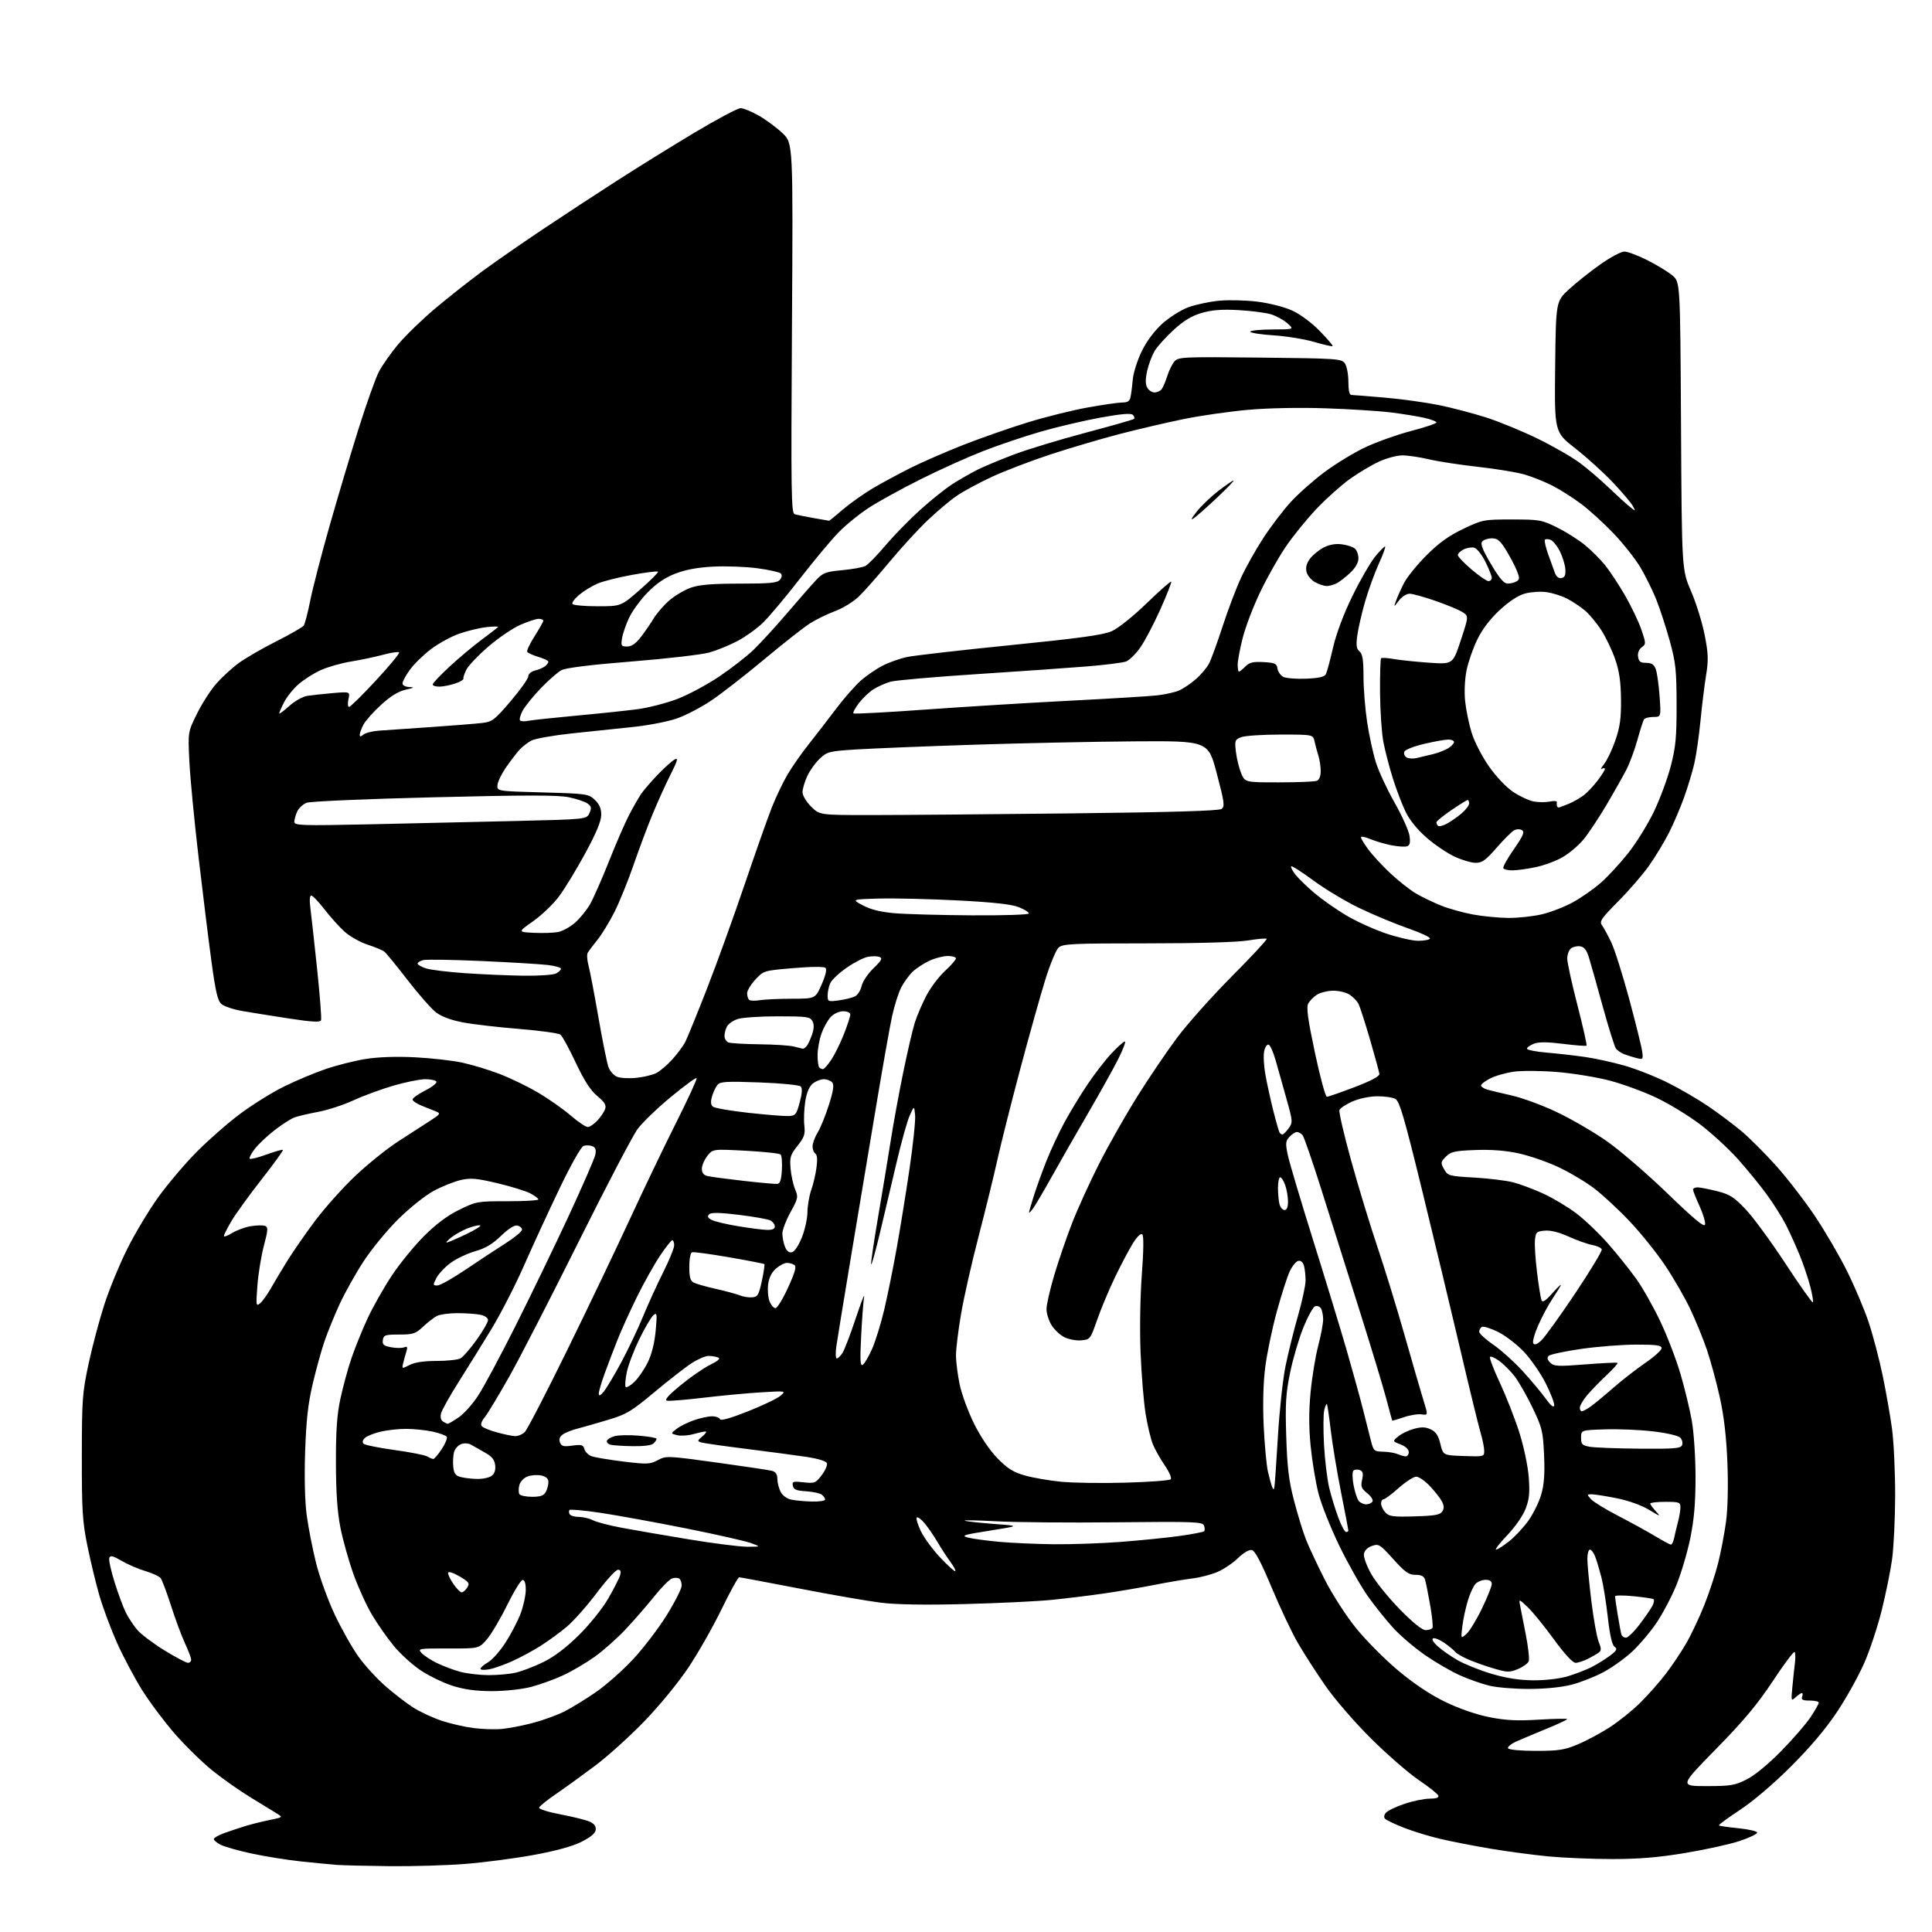 <?xml version="1.0" encoding="UTF-8" standalone="no"?>
<svg 
  version="1.1" 
  xmlns="http://www.w3.org/2000/svg" 
  xmlns:xlink="http://www.w3.org/1999/xlink" 
  xmlns:svg="http://www.w3.org/2000/svg"
  xmlns:rdf="http://www.w3.org/1999/02/22-rdf-syntax-ns#"
  xmlns:cc="http://creativecommons.org/ns#"
  xmlns:dc="http://purl.org/dc/elements/1.1/"
  viewBox="0 0 768 768"
  width="768"
  height="768"
>
<style>svg {background-color: white; }</style>"
<path stroke="none" fill="black" fill-rule="evenodd" d="M155.05,741.83C145.95,741.73 136.47,741.51 134.00,741.33C131.53,741.15 125.00,740.52 119.50,739.93C114.00,739.34 105.22,737.93 100.00,736.80C94.78,735.67 89.26,734.11 87.75,733.35C86.24,732.58 85.00,731.55 85.00,731.06C85.00,730.57 86.91,729.48 89.25,728.64C91.59,727.81 95.30,726.57 97.50,725.89C99.70,725.21 103.97,724.14 107.00,723.52C112.49,722.40 112.50,722.40 110.00,720.86C108.62,720.01 103.95,717.15 99.62,714.50C95.29,711.86 88.46,707.06 84.46,703.84C80.45,700.61 73.73,694.04 69.53,689.24C65.33,684.43 59.45,676.57 56.45,671.77C53.46,666.97 49.01,658.59 46.57,653.16C44.13,647.72 40.97,639.27 39.55,634.38C38.13,629.50 35.97,620.55 34.74,614.50C32.78,604.87 32.51,600.45 32.53,579.00C32.55,556.21 32.74,553.63 35.24,542.00C36.72,535.12 39.54,524.55 41.50,518.50C43.46,512.45 47.54,502.55 50.56,496.50C53.58,490.45 59.07,481.27 62.77,476.10C66.47,470.93 73.32,462.82 78.00,458.08C82.67,453.35 90.48,446.49 95.34,442.85C100.21,439.21 108.07,434.31 112.81,431.96C117.56,429.61 125.05,426.46 129.47,424.96C133.89,423.45 141.01,421.66 145.30,420.97C150.22,420.17 157.41,419.92 164.80,420.28C171.23,420.60 179.76,421.55 183.74,422.41C187.73,423.27 194.48,425.32 198.74,426.97C203.01,428.61 209.88,431.96 214.00,434.39C218.12,436.83 223.90,440.88 226.83,443.41C229.76,445.93 232.82,448.00 233.63,448.00C234.44,448.00 236.18,446.82 237.52,445.39C238.85,443.95 240.22,441.88 240.57,440.78C241.05,439.28 240.27,438.03 237.43,435.68C234.75,433.47 232.28,429.65 228.89,422.46C226.26,416.89 223.53,411.87 222.81,411.29C222.09,410.72 214.75,409.70 206.50,409.03C198.25,408.37 188.18,407.20 184.13,406.44C179.33,405.53 175.57,404.14 173.35,402.46C171.48,401.03 166.39,395.24 162.03,389.60C157.67,383.95 153.52,378.87 152.80,378.30C152.09,377.73 149.08,376.47 146.11,375.51C143.15,374.54 139.04,372.22 136.97,370.35C134.90,368.49 131.31,364.49 128.98,361.48C126.66,358.47 124.30,356.00 123.75,356.00C123.13,356.00 122.98,357.82 123.36,360.75C123.70,363.36 124.90,374.24 126.03,384.93C127.16,395.61 127.87,404.89 127.62,405.55C127.28,406.44 124.16,406.28 114.90,404.87C108.16,403.84 99.79,402.50 96.30,401.89C92.81,401.28 89.10,400.05 88.05,399.14C86.54,397.85 85.71,394.35 84.10,382.50C82.97,374.25 80.66,355.57 78.96,341.00C77.25,326.43 75.60,309.21 75.28,302.74C74.70,290.98 74.70,290.98 78.32,283.67C80.31,279.65 83.76,274.28 85.99,271.74C88.23,269.21 92.23,265.53 94.88,263.59C97.54,261.64 104.24,257.76 109.78,254.97C115.32,252.17 120.24,249.35 120.72,248.70C121.20,248.04 122.37,243.58 123.31,238.79C124.26,234.01 127.70,220.69 130.97,209.20C134.23,197.71 139.43,180.29 142.52,170.49C145.60,160.70 149.21,150.54 150.53,147.93C151.86,145.32 155.42,140.26 158.45,136.69C161.48,133.11 168.11,126.71 173.19,122.45C178.26,118.20 186.48,111.71 191.45,108.04C196.43,104.37 207.25,96.85 215.50,91.33C223.75,85.82 237.03,77.11 245.00,71.99C252.97,66.86 266.88,58.24 275.90,52.83C284.92,47.43 293.25,43.00 294.40,43.01C295.56,43.01 298.84,44.36 301.70,46.00C304.56,47.64 308.78,50.77 311.08,52.96C315.27,56.94 315.27,56.94 314.81,130.46C314.41,196.63 314.52,204.03 315.93,204.43C316.79,204.68 320.17,205.36 323.43,205.94C326.70,206.52 329.47,207.00 329.60,207.00C329.73,207.00 332.21,204.98 335.10,202.50C338.00,200.03 343.33,196.26 346.94,194.12C350.55,191.99 357.28,188.35 361.89,186.04C366.50,183.73 375.95,179.61 382.89,176.88C389.83,174.16 401.32,170.14 408.43,167.94C415.54,165.75 426.31,163.07 432.36,161.98C438.40,160.89 444.61,160.00 446.16,160.00C448.26,160.00 449.08,159.44 449.42,157.75C449.68,156.51 450.08,153.35 450.32,150.71C450.56,148.08 452.18,143.05 453.91,139.53C455.87,135.54 458.96,131.43 462.08,128.62C464.84,126.14 469.44,123.24 472.30,122.17C475.16,121.11 480.65,119.93 484.50,119.55C488.35,119.17 495.27,119.34 499.89,119.92C504.64,120.52 510.62,122.05 513.70,123.46C516.85,124.91 521.42,128.30 524.62,131.58C527.64,134.68 529.95,137.38 529.74,137.59C529.54,137.80 526.25,137.05 522.43,135.93C518.62,134.81 511.34,133.63 506.25,133.30C501.16,132.97 497.00,132.32 497.00,131.85C497.00,131.38 500.94,130.99 505.75,130.97C514.50,130.94 514.50,130.94 511.75,128.51C510.23,127.18 507.31,125.57 505.25,124.94C503.19,124.31 497.40,123.56 492.39,123.28C485.71,122.91 481.81,123.20 477.72,124.39C473.73,125.55 470.58,127.45 466.62,131.07C463.58,133.84 460.19,137.57 459.10,139.34C458.00,141.11 456.63,144.71 456.04,147.32C455.29,150.65 455.29,152.67 456.02,154.04C456.60,155.12 457.90,156.00 458.91,156.00C459.93,156.00 461.20,155.44 461.75,154.75C462.29,154.06 463.30,151.70 464.00,149.50C464.69,147.30 465.98,144.67 466.87,143.65C468.40,141.90 470.36,141.82 500.87,142.15C531.74,142.48 533.30,142.59 534.62,144.47C535.38,145.56 536.00,148.82 536.00,151.72C536.00,155.27 536.41,157.00 537.25,157.01C537.94,157.02 543.90,157.49 550.50,158.06C557.10,158.63 566.77,159.97 572.00,161.03C577.23,162.10 585.77,164.35 591.00,166.03C596.23,167.72 605.46,171.53 611.52,174.51C617.59,177.49 625.01,181.77 628.02,184.02C631.04,186.26 636.18,190.67 639.46,193.80C642.74,196.94 646.51,200.37 647.84,201.42C650.26,203.35 650.26,203.35 649.07,201.13C648.42,199.91 644.87,195.72 641.19,191.82C637.51,187.92 630.77,181.81 626.20,178.24C617.91,171.76 617.91,171.76 618.20,145.77C618.50,119.78 618.50,119.78 623.73,114.97C626.61,112.33 632.21,107.88 636.17,105.08C640.14,102.29 644.44,100.00 645.72,100.00C647.00,100.00 651.12,101.55 654.87,103.44C658.62,105.32 663.09,108.05 664.80,109.49C667.91,112.10 667.91,112.10 668.23,169.30C668.55,226.50 668.55,226.50 672.22,235.00C674.24,239.68 676.67,247.49 677.62,252.36C679.09,259.84 679.18,262.32 678.20,268.36C677.56,272.29 676.56,280.45 675.97,286.50C675.38,292.55 674.28,300.20 673.52,303.50C672.76,306.80 670.93,312.88 669.44,317.00C667.96,321.12 665.27,327.43 663.46,331.00C661.65,334.57 658.14,340.39 655.66,343.93C653.18,347.47 647.64,353.90 643.35,358.21C636.56,365.05 635.71,366.29 636.80,367.78C637.49,368.73 639.14,371.75 640.46,374.50C641.79,377.25 645.00,387.38 647.60,397.00C650.19,406.62 652.53,416.03 652.78,417.89C653.23,421.11 653.12,421.25 650.67,420.63C649.25,420.28 647.04,419.58 645.75,419.10C644.47,418.61 642.95,417.60 642.38,416.85C641.82,416.11 639.43,408.52 637.09,400.00C634.75,391.48 632.27,382.70 631.59,380.50C630.69,377.61 629.72,376.41 628.12,376.17C626.89,375.99 625.24,376.39 624.44,377.05C623.65,377.71 623.00,379.51 623.00,381.06C623.00,382.61 624.82,390.94 627.05,399.56C629.27,408.18 630.91,415.43 630.67,415.66C630.44,415.89 626.26,415.57 621.38,414.95C615.07,414.16 611.70,414.14 609.75,414.89C608.24,415.47 607.00,416.36 607.00,416.86C607.00,417.36 610.49,418.06 614.75,418.42C619.01,418.78 625.88,419.56 630.00,420.15C634.12,420.73 641.33,422.32 646.00,423.67C650.67,425.02 658.43,428.10 663.23,430.52C668.03,432.93 675.23,437.14 679.23,439.87C683.23,442.60 689.10,447.01 692.28,449.67C695.45,452.33 701.68,458.55 706.11,463.50C710.54,468.45 717.49,477.47 721.55,483.54C725.61,489.61 731.38,499.51 734.35,505.54C737.33,511.57 741.14,520.60 742.82,525.61C744.49,530.61 746.98,540.06 748.35,546.61C749.71,553.15 751.40,562.77 752.11,568.00C752.81,573.23 753.37,585.15 753.35,594.50C753.33,603.85 752.77,615.33 752.11,620.00C751.45,624.67 749.61,633.69 748.03,640.04C746.46,646.39 743.39,655.71 741.21,660.75C739.04,665.79 734.20,674.55 730.45,680.21C725.90,687.08 719.79,694.34 712.07,702.06C705.08,709.05 697.02,715.93 691.71,719.43C686.87,722.63 683.09,725.42 683.30,725.63C683.51,725.85 687.02,726.36 691.09,726.76C695.17,727.17 698.50,727.95 698.50,728.50C698.50,729.05 695.39,730.54 691.58,731.81C687.78,733.08 678.10,735.22 670.08,736.56C659.31,738.36 651.69,738.99 640.92,739.00C632.91,739.00 621.43,738.52 615.42,737.94C609.42,737.36 599.11,735.98 592.52,734.88C585.92,733.77 576.92,732.02 572.52,730.98C568.11,729.94 561.59,727.94 558.04,726.54C554.49,725.14 551.16,723.56 550.64,723.04C550.03,722.43 550.13,721.54 550.91,720.61C551.58,719.80 554.89,718.21 558.26,717.07C561.63,715.93 566.14,715.00 568.28,715.00C570.86,715.00 572.03,714.60 571.77,713.80C571.55,713.14 568.02,710.33 563.93,707.56C559.85,704.79 551.29,697.34 544.93,691.01C538.33,684.45 530.52,675.40 526.75,669.95C523.11,664.70 518.20,657.05 515.84,652.96C513.48,648.87 508.82,639.00 505.48,631.02C501.19,620.77 498.87,616.41 497.59,616.16C496.53,615.96 494.27,617.28 492.14,619.36C490.14,621.31 486.48,623.78 484.00,624.85C481.52,625.92 477.02,627.10 474.00,627.46C470.98,627.82 464.23,628.97 459.00,630.00C453.77,631.04 444.77,632.57 439.00,633.41C433.23,634.25 423.77,635.41 418.00,635.98C412.23,636.56 396.70,637.30 383.50,637.64C367.60,638.05 356.32,637.86 350.10,637.09C344.92,636.45 330.34,633.91 317.69,631.46C305.04,629.01 294.30,627.00 293.84,627.00C293.38,627.00 290.21,632.73 286.81,639.73C283.41,646.73 277.48,657.16 273.63,662.91C269.67,668.83 262.11,678.06 256.16,684.21C250.40,690.18 241.59,698.13 236.59,701.88C231.59,705.63 224.61,710.68 221.07,713.10C217.54,715.52 214.50,717.97 214.31,718.54C214.12,719.13 217.83,720.31 222.88,721.26C227.78,722.19 232.98,723.49 234.44,724.15C236.27,724.99 237.00,726.00 236.80,727.43C236.60,728.81 234.66,730.41 231.00,732.22C227.48,733.97 220.64,735.83 212.00,737.40C204.57,738.76 192.45,740.34 185.05,740.93C177.65,741.52 164.15,741.92 155.05,741.83zM678.38,710.00C687.91,710.00 689.63,709.72 694.28,707.38C697.44,705.80 702.85,701.36 708.00,696.12C712.68,691.36 717.97,685.26 719.75,682.56C721.54,679.86 723.00,677.28 723.00,676.83C723.00,676.37 721.38,676.00 719.39,676.00C716.60,676.00 715.92,675.66 716.36,674.50C716.68,673.67 716.65,673.00 716.30,673.00C715.95,673.00 714.82,673.76 713.80,674.68C712.00,676.31 711.96,676.17 712.51,670.43C712.82,667.17 713.28,662.88 713.53,660.90C713.77,658.93 713.70,657.03 713.37,656.70C713.03,656.36 709.13,661.58 704.69,668.30C698.56,677.56 693.13,684.05 682.15,695.25C667.69,710.00 667.69,710.00 678.38,710.00zM610.59,696.00C619.63,696.00 621.91,695.64 627.28,693.38C630.70,691.95 636.42,688.87 640.00,686.55C643.58,684.23 649.01,679.85 652.08,676.81C655.14,673.78 659.68,668.65 662.16,665.40C664.64,662.16 668.28,656.73 670.24,653.35C672.21,649.97 675.43,643.16 677.41,638.23C679.38,633.29 681.89,625.71 682.98,621.37C684.07,617.04 685.48,609.67 686.11,605.00C686.82,599.79 687.03,590.69 686.67,581.50C686.27,571.21 685.32,563.05 683.66,555.50C682.32,549.45 680.00,540.90 678.50,536.50C676.99,532.10 674.02,524.82 671.89,520.33C669.76,515.84 665.29,508.07 661.94,503.08C658.60,498.08 652.25,490.17 647.83,485.51C643.42,480.84 637.03,474.92 633.65,472.36C630.27,469.79 623.90,466.01 619.50,463.95C615.10,461.88 608.02,459.43 603.77,458.50C598.55,457.36 592.93,456.92 586.54,457.15C578.27,457.46 576.76,457.79 574.78,459.77C572.66,461.90 572.61,462.21 574.04,464.77C575.51,467.40 575.95,467.52 586.03,468.10C591.79,468.44 598.75,469.28 601.50,469.99C604.25,470.70 609.65,472.72 613.50,474.49C617.35,476.25 623.26,479.79 626.63,482.35C630.01,484.90 635.71,490.36 639.32,494.48C642.92,498.59 647.93,504.84 650.44,508.37C652.96,511.89 657.23,519.44 659.94,525.14C662.65,530.84 666.27,540.23 667.97,546.00C669.68,551.77 671.73,560.27 672.54,564.88C673.35,569.54 674.00,579.46 674.00,587.22C674.00,597.37 673.44,603.96 671.94,611.34C670.81,616.93 668.33,625.33 666.43,630.00C664.54,634.67 660.92,641.53 658.39,645.24C655.87,648.95 651.45,654.13 648.57,656.76C645.70,659.39 640.63,662.99 637.31,664.75C633.99,666.52 628.40,668.73 624.89,669.65C620.93,670.70 614.50,671.36 608.00,671.38C602.23,671.41 595.02,670.82 592.00,670.08C588.98,669.34 583.69,667.47 580.26,665.93C576.83,664.40 570.63,660.79 566.47,657.92C562.32,655.05 556.63,650.19 553.83,647.12C551.03,644.06 546.49,638.39 543.74,634.53C541.00,630.66 535.90,621.65 532.42,614.50C528.94,607.35 525.18,597.90 524.07,593.50C522.97,589.10 521.58,580.70 521.00,574.83C520.27,567.39 520.26,560.87 520.99,553.33C521.56,547.37 522.92,539.12 524.00,535.00C525.08,530.88 525.97,526.15 525.97,524.50C525.97,522.85 525.57,520.87 525.09,520.10C524.60,519.34 523.55,518.96 522.76,519.26C521.97,519.56 519.89,523.34 518.13,527.65C516.37,531.96 514.01,539.99 512.87,545.49C511.13,553.95 510.88,557.91 511.30,571.00C511.69,583.33 512.32,588.55 514.39,596.50C515.82,602.00 517.96,608.98 519.15,612.00C520.34,615.02 523.72,622.23 526.66,628.00C529.67,633.91 535.09,642.32 539.07,647.23C542.95,652.04 550.48,659.62 555.81,664.07C562.18,669.40 568.59,673.67 574.50,676.53C580.00,679.20 586.79,681.55 591.96,682.58C598.52,683.89 602.97,684.12 611.71,683.59C617.92,683.22 623.00,683.12 623.00,683.37C623.00,683.61 619.51,685.25 615.25,687.01C610.99,688.76 605.55,691.04 603.18,692.08C600.80,693.11 599.14,694.41 599.49,694.98C599.85,695.57 604.53,696.00 610.59,696.00zM199.50,687.29C202.25,687.03 207.79,685.96 211.81,684.90C215.83,683.84 221.45,681.80 224.31,680.36C227.16,678.92 232.80,675.47 236.83,672.69C240.86,669.91 247.54,664.01 251.67,659.57C255.80,655.13 261.83,647.23 265.07,642.00C268.31,636.77 270.97,631.51 270.98,630.31C270.99,629.10 270.55,627.84 269.99,627.49C269.44,627.15 268.16,627.13 267.15,627.45C266.15,627.77 262.89,631.06 259.93,634.77C256.96,638.47 251.82,644.36 248.52,647.86C245.21,651.36 239.75,656.20 236.39,658.60C233.03,661.00 227.41,664.31 223.89,665.95C220.38,667.59 214.57,669.68 211.00,670.60C207.26,671.55 200.67,672.25 195.50,672.25C189.11,672.24 184.57,671.61 179.85,670.11C176.19,668.94 170.51,666.18 167.22,663.99C163.93,661.79 159.12,657.42 156.54,654.28C153.95,651.14 150.04,645.56 147.86,641.88C145.68,638.21 142.36,630.93 140.50,625.71C138.63,620.48 136.31,612.22 135.34,607.35C134.10,601.07 133.57,593.56 133.54,581.50C133.51,568.72 133.95,562.39 135.32,556.00C136.32,551.33 138.28,544.12 139.68,540.00C141.08,535.88 143.97,528.72 146.11,524.11C148.25,519.50 152.57,511.85 155.72,507.11C158.86,502.37 164.61,495.31 168.50,491.42C173.32,486.59 177.77,483.26 182.53,480.92C189.31,477.59 189.80,477.50 201.74,477.51C208.49,477.52 214.00,477.19 214.00,476.79C214.00,476.38 212.54,475.29 210.75,474.36C208.96,473.43 203.09,471.62 197.70,470.34C189.51,468.40 187.12,468.19 183.24,469.06C180.69,469.63 175.89,471.54 172.58,473.30C169.15,475.13 163.08,479.94 158.45,484.50C153.98,488.90 147.72,496.51 144.53,501.40C141.34,506.30 137.06,513.95 135.01,518.40C132.96,522.86 130.28,529.42 129.05,533.00C127.81,536.58 125.69,544.23 124.33,550.00C122.45,557.98 121.73,564.46 121.30,577.00C120.95,587.22 121.19,596.83 121.91,602.25C122.55,607.06 124.22,615.61 125.62,621.25C127.02,626.89 130.38,636.16 133.08,641.86C135.78,647.56 140.00,655.05 142.47,658.50C144.93,661.96 149.77,667.25 153.22,670.27C156.68,673.29 161.70,677.15 164.39,678.85C167.08,680.54 172.10,682.87 175.55,684.02C178.99,685.16 184.67,686.47 188.16,686.92C191.65,687.38 196.75,687.54 199.50,687.29zM609.57,667.95C614.23,667.98 619.93,667.32 623.07,666.39C626.06,665.50 630.30,663.88 632.50,662.78C634.70,661.67 638.03,659.63 639.89,658.23C642.74,656.09 643.04,655.50 641.80,654.59C640.81,653.86 639.93,649.97 639.12,642.82C638.47,636.95 637.30,629.75 636.54,626.82C635.77,623.89 634.68,620.26 634.10,618.75C633.52,617.24 632.59,616.00 632.02,616.00C631.46,616.00 631.00,617.67 631.00,619.71C631.00,621.75 631.72,629.29 632.59,636.46C633.47,643.63 634.78,650.94 635.52,652.69C636.53,655.12 636.57,656.10 635.67,656.82C635.03,657.33 633.06,658.48 631.30,659.38C629.54,660.27 627.29,661.00 626.30,661.00C625.17,661.00 621.92,657.47 617.66,651.62C613.91,646.46 609.24,640.72 607.29,638.87C603.84,635.60 603.76,635.57 604.22,638.00C604.49,639.38 605.51,644.61 606.50,649.64C607.49,654.67 608.03,659.49 607.69,660.36C607.36,661.23 605.44,662.62 603.43,663.46C600.13,664.84 599.24,664.83 594.14,663.35C591.04,662.45 586.48,660.86 584.00,659.81C581.52,658.77 579.05,657.35 578.50,656.67C577.95,655.99 576.03,654.40 574.24,653.13C572.44,651.87 570.42,651.03 569.75,651.25C568.99,651.50 569.63,652.68 571.44,654.36C573.04,655.84 576.64,658.36 579.44,659.97C582.24,661.57 588.35,664.01 593.02,665.39C598.86,667.11 604.01,667.91 609.57,667.95zM194.00,665.89C197.57,665.92 202.53,665.48 205.00,664.91C207.47,664.34 212.43,662.45 216.00,660.70C220.31,658.59 225.06,654.98 230.09,650.01C234.38,645.77 239.46,639.45 241.75,635.50C243.98,631.65 246.11,627.49 246.47,626.25C246.95,624.62 246.72,624.00 245.64,624.00C244.81,624.00 241.01,628.16 237.19,633.25C233.36,638.34 228.03,644.35 225.35,646.61C222.66,648.88 218.00,652.29 214.98,654.20C211.97,656.11 206.90,658.86 203.71,660.30C200.53,661.74 196.37,663.22 194.46,663.57C192.56,663.93 191.00,663.84 191.01,663.36C191.01,662.89 192.35,661.74 193.99,660.80C195.63,659.87 198.76,656.34 200.95,652.95C203.14,649.56 205.85,644.35 206.97,641.36C208.09,638.37 209.00,634.14 209.00,631.96C209.00,629.43 208.55,628.02 207.75,628.05C207.06,628.08 204.30,632.58 201.60,638.05C198.91,643.53 195.28,649.65 193.54,651.67C190.37,655.33 190.37,655.33 178.15,655.30C166.34,655.26 165.98,655.32 167.60,657.11C168.51,658.12 171.26,659.91 173.70,661.09C176.13,662.27 180.23,663.82 182.81,664.53C185.39,665.24 190.43,665.85 194.00,665.89zM74.71,661.00C75.42,661.00 76.00,660.44 75.99,659.75C75.98,659.06 74.88,656.14 73.54,653.26C72.20,650.37 69.69,643.63 67.98,638.27C66.26,632.92 64.39,627.97 63.81,627.27C63.23,626.58 60.50,625.34 57.74,624.51C54.98,623.69 50.75,621.87 48.35,620.46C44.93,618.46 43.86,618.20 43.45,619.27C43.16,620.03 44.12,624.44 45.58,629.07C47.04,633.71 49.06,639.13 50.07,641.12C51.08,643.11 53.09,646.15 54.55,647.87C56.00,649.60 60.84,653.26 65.30,656.01C69.77,658.75 74.00,661.00 74.71,661.00zM582.93,649.52C584.16,648.43 586.93,643.90 589.08,639.45C591.24,635.00 593.00,630.60 593.00,629.68C593.00,628.57 592.18,628.00 590.57,628.00C589.24,628.00 587.45,628.70 586.60,629.55C585.75,630.40 584.34,633.43 583.48,636.30C582.61,639.16 581.63,643.75 581.30,646.50C580.70,651.50 580.70,651.50 582.93,649.52zM646.35,651.00C647.12,651.00 649.56,648.64 651.75,645.75C653.95,642.86 656.26,639.51 656.88,638.31C657.50,637.11 657.67,635.92 657.25,635.67C656.84,635.43 653.24,634.91 649.25,634.51C645.26,634.12 642.00,634.14 642.00,634.57C642.00,634.99 642.48,638.30 643.07,641.92C643.66,645.54 644.32,649.06 644.54,649.75C644.76,650.44 645.57,651.00 646.35,651.00zM566.72,648.00C567.91,648.00 569.12,647.61 569.42,647.13C569.71,646.66 569.30,642.54 568.50,637.99C567.70,633.43 566.78,628.87 566.45,627.85C566.04,626.55 564.92,626.01 562.68,626.02C560.03,626.04 558.55,625.00 553.86,619.79C548.54,613.89 548.06,613.59 545.36,614.54C543.56,615.17 542.38,616.37 542.18,617.78C542.00,619.01 543.33,622.60 545.12,625.76C546.92,628.91 552.02,635.21 556.47,639.75C561.66,645.05 565.33,648.00 566.72,648.00zM183.51,632.99C184.06,633.00 185.06,632.14 185.72,631.08C186.78,629.37 186.44,628.87 182.71,626.66C180.39,625.29 178.34,624.60 178.15,625.13C177.96,625.66 178.86,627.64 180.15,629.54C181.44,631.43 182.95,632.99 183.51,632.99zM379.76,624.57C380.00,624.33 379.11,622.64 377.76,620.82C376.42,618.99 374.14,615.48 372.68,613.00C371.22,610.52 368.92,607.17 367.56,605.54C366.20,603.91 364.79,602.87 364.43,603.24C364.07,603.60 364.81,606.06 366.08,608.70C367.35,611.34 370.85,616.09 373.85,619.26C376.86,622.42 379.52,624.82 379.76,624.57zM594.71,616.00C595.26,616.00 597.60,614.51 599.90,612.69C602.20,610.87 605.65,607.17 607.58,604.46C609.50,601.75 611.79,597.09 612.66,594.09C613.82,590.09 614.12,585.92 613.79,578.41C613.37,568.92 613.04,567.56 609.16,559.47C606.86,554.68 603.60,549.02 601.92,546.90C600.24,544.77 597.52,542.08 595.87,540.91C594.23,539.74 592.62,539.05 592.29,539.38C591.96,539.71 593.74,544.37 596.25,549.74C598.75,555.11 602.22,563.95 603.94,569.39C605.72,574.98 607.35,582.70 607.69,587.12C608.17,593.35 607.92,595.92 606.47,599.72C605.42,602.48 602.33,606.94 599.17,610.25C596.16,613.41 594.15,616.00 594.71,616.00zM297.00,614.85C302.50,614.86 302.50,614.86 298.50,613.39C296.30,612.58 284.60,609.94 272.50,607.52C260.40,605.11 245.22,602.35 238.77,601.38C232.31,600.42 226.75,599.91 226.41,600.25C226.08,600.59 226.10,601.35 226.46,601.93C226.82,602.52 228.46,603.00 230.11,603.00C231.75,603.00 234.31,603.61 235.80,604.36C237.28,605.11 242.55,606.47 247.50,607.38C252.45,608.30 264.38,610.35 274.00,611.94C283.62,613.53 293.98,614.84 297.00,614.85zM419.00,613.86C425.88,613.93 437.79,613.52 445.47,612.93C453.16,612.35 463.62,611.30 468.74,610.59C473.85,609.88 478.30,609.03 478.64,608.70C478.97,608.36 478.96,607.34 478.61,606.44C478.04,604.94 474.85,604.82 443.74,605.14C424.91,605.34 403.43,605.16 396.00,604.74C388.57,604.33 382.95,604.22 383.50,604.49C384.05,604.77 389.23,605.35 395.00,605.78C405.50,606.55 405.50,606.55 393.50,608.44C382.97,610.10 381.90,610.44 384.80,611.21C386.62,611.69 392.25,612.45 397.30,612.91C402.36,613.36 412.12,613.79 419.00,613.86zM664.23,614.00C664.63,614.00 665.22,612.76 665.53,611.25C665.84,609.74 666.52,606.87 667.05,604.88C667.57,602.90 668.00,600.31 668.00,599.13C668.00,597.19 667.46,597.00 662.00,597.00C658.70,597.00 656.00,597.31 656.00,597.69C656.00,598.06 657.01,599.46 658.25,600.79C660.29,602.98 660.04,602.92 655.50,600.17C652.49,598.35 647.37,596.52 642.64,595.57C638.32,594.71 633.86,594.00 632.74,594.00C630.77,594.00 630.76,594.07 632.46,595.96C633.44,597.04 638.32,600.03 643.32,602.61C648.31,605.19 654.89,608.80 657.95,610.65C661.00,612.49 663.83,614.00 664.23,614.00zM535.07,609.00C535.58,609.00 536.00,608.74 536.00,608.43C536.00,608.12 534.69,601.25 533.08,593.18C531.48,585.11 529.64,574.00 528.99,568.50C528.34,563.00 527.65,558.33 527.46,558.13C527.26,557.93 526.79,559.00 526.41,560.52C526.03,562.03 525.99,568.27 526.32,574.38C526.66,580.50 527.60,588.23 528.41,591.57C529.23,594.91 530.85,600.19 532.02,603.32C533.19,606.44 534.56,609.00 535.07,609.00zM562.33,602.78C570.37,602.55 572.49,602.18 573.35,600.82C574.11,599.60 574.06,598.48 573.16,596.79C572.47,595.50 570.32,592.77 568.39,590.73C566.46,588.68 564.02,587.00 562.97,587.00C561.92,587.00 558.79,589.02 556.00,591.50C553.21,593.98 550.50,596.00 549.97,596.00C549.43,596.00 549.00,596.75 549.00,597.67C549.00,598.59 549.76,600.18 550.68,601.20C552.15,602.82 553.67,603.03 562.33,602.78zM543.06,598.00C544.06,598.00 545.19,597.50 545.57,596.89C545.95,596.28 545.02,594.79 543.50,593.59C541.16,591.71 540.86,590.92 541.46,588.20C542.00,585.71 541.79,584.86 540.51,584.37C539.61,584.02 538.48,584.13 538.00,584.62C537.52,585.11 537.55,587.65 538.07,590.39C538.58,593.08 539.50,595.90 540.12,596.64C540.74,597.39 542.06,598.00 543.06,598.00zM322.75,596.88C325.64,596.95 328.00,596.61 328.00,596.12C328.00,595.64 327.43,594.77 326.72,594.19C326.02,593.60 323.21,592.99 320.48,592.81C316.55,592.57 315.44,592.11 315.16,590.61C314.84,588.92 315.29,588.77 319.44,589.24C323.79,589.73 324.24,589.56 326.65,586.39C328.06,584.54 328.98,582.40 328.69,581.64C328.37,580.79 325.17,579.82 320.33,579.10C316.02,578.46 305.30,577.03 296.50,575.93C287.70,574.83 279.70,573.68 278.73,573.39C277.13,572.90 277.17,572.67 279.23,570.96C280.48,569.92 281.05,569.05 280.50,569.04C279.95,569.02 277.76,569.49 275.63,570.08C273.51,570.68 270.59,570.86 269.16,570.50C266.55,569.85 266.55,569.85 269.02,567.95C270.39,566.91 273.49,565.37 275.93,564.53C278.36,563.69 281.59,563.00 283.09,563.00C284.60,563.00 286.00,563.51 286.21,564.14C286.46,564.88 290.36,563.79 297.34,561.02C303.25,558.67 309.08,555.88 310.29,554.81C312.49,552.88 312.46,552.88 302.50,553.48C297.00,553.81 286.75,554.77 279.72,555.61C272.69,556.45 266.16,556.98 265.22,556.80C263.99,556.56 265.49,554.82 270.47,550.71C274.30,547.55 279.58,543.89 282.21,542.58C285.60,540.89 286.52,540.03 285.41,539.60C284.54,539.27 282.84,539.00 281.61,539.00C280.39,539.00 277.39,540.30 274.95,541.88C272.50,543.46 265.86,548.63 260.19,553.36C250.94,561.09 249.05,562.22 241.69,564.42C237.19,565.77 231.69,567.35 229.47,567.92C227.25,568.49 224.64,569.54 223.66,570.26C222.49,571.11 222.13,572.17 222.60,573.39C223.18,574.92 224.03,575.13 227.54,574.65C231.18,574.15 231.86,574.35 232.30,576.02C232.58,577.10 233.86,578.37 235.15,578.86C236.44,579.34 242.14,580.30 247.82,580.99C257.29,582.14 258.41,582.09 261.49,580.43C264.77,578.67 265.32,578.69 284.79,581.37C295.76,582.88 305.69,584.37 306.87,584.68C308.36,585.07 309.00,586.03 309.01,587.87C309.02,589.31 309.60,591.62 310.29,592.99C311.04,594.47 312.77,595.75 314.53,596.13C316.16,596.48 319.86,596.82 322.75,596.88zM211.52,595.00C214.86,595.00 216.18,594.53 216.96,593.07C217.53,592.00 218.00,590.24 218.00,589.15C218.00,587.78 217.12,586.97 215.17,586.54C213.62,586.20 211.16,586.37 209.70,586.92C208.18,587.50 206.79,588.98 206.43,590.41C206.09,591.77 206.11,593.36 206.46,593.94C206.82,594.52 209.10,595.00 211.52,595.00zM506.60,591.00C506.76,590.17 507.39,581.17 507.99,571.00C508.59,560.83 509.95,548.23 511.02,543.00C512.09,537.77 514.32,528.78 515.98,523.00C517.64,517.23 518.99,510.93 518.99,509.00C518.98,507.08 518.70,504.47 518.36,503.20C517.98,501.79 517.12,501.02 516.12,501.21C515.23,501.39 513.69,503.25 512.70,505.36C511.70,507.47 509.38,514.70 507.54,521.43C505.70,528.15 503.63,538.09 502.95,543.51C502.15,549.81 501.94,558.24 502.34,566.93C502.70,574.39 503.45,582.52 504.02,585.00C504.59,587.48 505.34,590.17 505.68,591.00C506.24,592.33 506.34,592.33 506.60,591.00zM447.50,589.38C456.85,589.12 464.88,588.52 465.36,588.04C465.84,587.56 464.83,585.16 463.05,582.58C461.31,580.05 459.19,576.30 458.33,574.25C457.47,572.19 456.15,566.70 455.40,562.03C454.64,557.37 453.74,546.34 453.39,537.53C453.03,528.34 453.25,515.13 453.90,506.57C454.60,497.33 454.68,491.28 454.10,490.70C453.53,490.13 452.13,491.42 450.44,494.09C448.94,496.47 445.75,502.48 443.35,507.46C440.95,512.43 437.72,520.10 436.19,524.50C433.43,532.38 433.34,532.50 429.76,532.81C427.76,532.98 424.72,532.39 423.02,531.51C421.31,530.63 419.03,528.46 417.96,526.70C416.89,524.94 416.01,522.10 416.00,520.38C416.00,518.66 417.38,512.59 419.08,506.88C420.77,501.17 423.97,491.85 426.19,486.16C428.41,480.47 433.22,469.90 436.89,462.66C440.55,455.42 447.35,443.43 451.99,436.00C456.64,428.58 463.80,418.00 467.91,412.50C472.02,407.00 481.82,396.02 489.70,388.09C497.58,380.17 503.80,373.47 503.53,373.20C503.26,372.92 499.90,373.22 496.07,373.85C491.82,374.55 476.21,375.00 455.89,375.00C426.27,375.00 422.46,375.18 420.82,376.67C419.80,377.58 417.42,383.32 415.53,389.42C413.63,395.51 409.14,411.52 405.55,425.00C401.96,438.48 397.89,454.63 396.51,460.90C395.13,467.17 391.76,480.89 389.03,491.40C386.29,501.90 383.14,515.83 382.03,522.35C380.91,528.87 380.01,536.29 380.02,538.85C380.03,541.41 380.70,546.62 381.50,550.44C382.31,554.25 384.88,561.23 387.21,565.94C389.79,571.14 393.42,576.52 396.48,579.66C400.43,583.73 402.73,585.18 407.31,586.50C410.50,587.42 417.02,588.55 421.81,589.02C426.59,589.48 438.15,589.65 447.50,589.38zM189.56,587.90C191.79,587.96 194.42,587.42 195.39,586.70C196.58,585.84 197.06,584.41 196.84,582.45C196.59,580.28 195.56,578.98 192.90,577.50C190.91,576.40 188.44,574.99 187.40,574.37C186.23,573.67 184.65,573.56 183.28,574.07C182.06,574.54 180.79,576.00 180.46,577.32C180.12,578.64 180.00,581.23 180.18,583.07C180.43,585.66 181.07,586.58 183.00,587.11C184.38,587.49 187.33,587.85 189.56,587.90zM172.24,579.97C172.64,579.99 174.15,578.23 175.58,576.06C177.02,573.89 177.92,571.68 177.59,571.14C177.25,570.60 174.71,569.68 171.94,569.08C169.17,568.49 164.42,568.00 161.39,568.00C158.36,568.00 153.77,568.51 151.19,569.13C148.61,569.75 145.84,570.87 145.04,571.62C144.12,572.49 143.94,573.33 144.54,573.91C145.07,574.42 150.58,575.54 156.80,576.40C163.01,577.25 168.86,578.40 169.80,578.95C170.73,579.49 171.83,579.95 172.24,579.97zM558.75,578.93C559.44,578.97 560.00,578.20 560.00,577.22C560.00,576.14 558.73,574.95 556.75,574.18C553.50,572.92 553.50,572.92 555.84,570.97C557.13,569.90 559.96,568.55 562.12,567.97C565.09,567.17 566.70,567.23 568.77,568.21C570.80,569.18 571.78,570.67 572.58,574.01C573.66,578.50 573.66,578.50 581.83,578.79C589.83,579.07 590.00,579.03 590.00,576.72C590.00,575.42 589.32,572.08 588.49,569.29C587.67,566.50 584.05,551.68 580.47,536.36C576.88,521.04 570.06,492.62 565.32,473.20C558.18,444.01 556.33,437.71 554.66,436.82C553.55,436.23 550.29,435.76 547.40,435.79C544.41,435.81 540.20,436.70 537.57,437.87C535.04,438.98 532.74,440.51 532.45,441.26C532.16,442.01 534.22,450.92 537.02,461.06C539.81,471.20 544.53,486.70 547.49,495.50C550.46,504.30 555.37,520.27 558.41,531.00C561.45,541.73 564.79,553.22 565.82,556.55C567.70,562.61 567.70,562.61 565.09,562.23C563.66,562.02 560.48,562.53 558.03,563.38C555.58,564.22 553.51,564.82 553.43,564.71C553.35,564.59 552.29,560.67 551.06,556.00C549.83,551.33 544.99,535.35 540.30,520.50C535.61,505.65 528.86,484.28 525.31,473.00C521.75,461.73 518.37,451.95 517.80,451.25C517.22,450.56 516.20,450.00 515.53,450.00C514.86,450.00 513.52,450.87 512.56,451.94C511.02,453.63 510.95,454.53 511.93,459.19C512.55,462.11 517.08,477.32 521.99,493.00C526.90,508.68 532.94,528.48 535.40,537.00C537.86,545.52 540.83,556.33 542.00,561.00C543.16,565.67 544.56,571.19 545.10,573.25C546.00,576.71 546.36,577.01 549.79,577.07C551.83,577.11 554.40,577.53 555.50,578.00C556.60,578.47 558.06,578.89 558.75,578.93zM651.78,575.87C665.77,575.98 668.15,575.78 668.67,574.42C669.00,573.55 668.65,572.22 667.89,571.46C667.10,570.68 662.39,569.60 657.00,568.98C651.77,568.37 643.23,568.02 638.00,568.19C628.50,568.50 628.50,568.50 628.50,571.50C628.50,574.14 628.92,574.57 632.00,575.12C633.92,575.46 642.83,575.80 651.78,575.87zM251.55,574.88C247.67,574.82 243.69,574.56 242.69,574.30C241.70,574.04 241.06,573.33 241.26,572.72C241.46,572.11 242.87,571.28 244.40,570.87C245.92,570.46 250.27,570.39 254.08,570.71C257.89,571.03 261.00,571.58 261.00,571.95C261.00,572.31 260.46,573.14 259.80,573.80C259.07,574.53 255.85,574.95 251.55,574.88zM204.68,570.88C205.88,570.94 207.65,570.21 208.62,569.25C209.59,568.29 217.22,553.55 225.57,536.50C233.93,519.45 245.12,496.05 250.44,484.50C255.77,472.95 264.02,455.76 268.77,446.29C273.53,436.83 277.19,428.85 276.90,428.57C276.62,428.28 272.01,431.65 266.68,436.06C261.34,440.46 255.40,446.19 253.47,448.78C251.55,451.38 241.02,471.50 230.07,493.50C219.11,515.50 206.74,539.58 202.56,547.00C198.38,554.42 193.98,561.74 192.78,563.25C191.28,565.15 190.93,566.33 191.64,567.04C192.21,567.61 194.89,568.68 197.59,569.41C200.29,570.15 203.48,570.81 204.68,570.88zM178.02,565.98C178.30,565.99 180.25,564.83 182.35,563.41C184.45,561.98 187.96,558.05 190.15,554.66C192.35,551.27 199.01,538.83 204.96,527.00C210.90,515.17 220.34,495.65 225.94,483.62C231.53,471.58 236.35,460.51 236.65,459.01C237.05,457.01 236.73,456.11 235.46,455.62C234.50,455.25 232.95,455.20 232.02,455.49C231.02,455.81 227.07,462.78 222.51,472.27C218.22,481.20 211.86,494.99 208.37,502.93C204.88,510.87 198.99,522.35 195.29,528.43C191.58,534.52 185.71,543.99 182.24,549.47C178.77,554.96 175.66,560.52 175.33,561.83C174.95,563.33 175.24,564.54 176.11,565.09C176.88,565.57 177.73,565.98 178.02,565.98zM628.78,561.00C629.21,561.00 630.67,560.24 632.03,559.32C633.39,558.40 637.42,555.08 641.00,551.94C644.58,548.81 650.42,544.25 654.00,541.80C657.58,539.36 660.50,536.72 660.50,535.93C660.50,534.79 658.50,534.50 650.50,534.50C645.00,534.50 635.14,535.27 628.59,536.21C622.03,537.16 616.20,538.40 615.63,538.97C614.90,539.70 615.09,540.52 616.25,541.68C617.73,543.16 619.25,543.23 630.21,542.37C636.97,541.83 642.72,541.56 642.98,541.76C643.25,541.97 641.22,544.24 638.47,546.82C635.73,549.39 632.25,553.00 630.74,554.83C629.23,556.66 628.00,558.79 628.00,559.58C628.00,560.36 628.35,561.00 628.78,561.00zM617.81,558.71C617.98,557.86 616.47,553.91 614.47,549.93C612.46,545.95 608.55,540.28 605.77,537.35C602.99,534.41 598.33,530.84 595.41,529.41C592.49,527.99 589.63,527.11 589.05,527.47C588.47,527.83 588.00,528.69 588.00,529.39C588.00,530.09 590.50,532.39 593.56,534.50C596.62,536.61 601.85,541.29 605.17,544.91C608.50,548.54 612.63,553.47 614.36,555.87C616.41,558.72 617.61,559.70 617.81,558.71zM240.01,553.17C241.08,551.89 244.17,546.71 246.89,541.67C249.61,536.63 253.50,528.45 255.54,523.50C257.58,518.55 261.21,510.57 263.62,505.77C266.03,500.97 268.00,496.13 268.00,495.02C268.00,493.91 267.66,493.00 267.24,493.00C266.83,493.00 264.61,495.81 262.32,499.25C260.02,502.69 255.93,510.00 253.22,515.50C250.51,521.00 247.04,528.65 245.51,532.50C243.98,536.35 241.66,542.42 240.36,546.00C239.06,549.57 238.01,553.17 238.03,554.00C238.06,555.06 238.63,554.83 240.01,553.17zM252.14,549.36C253.75,547.82 256.17,544.30 257.51,541.53C259.07,538.34 260.21,533.75 260.64,529.00C261.26,522.22 261.17,521.63 259.74,522.81C258.87,523.53 256.35,527.80 254.16,532.31C251.96,536.81 249.71,542.74 249.16,545.47C248.60,548.20 248.39,550.82 248.68,551.30C248.98,551.77 250.54,550.90 252.14,549.36zM162.82,542.60C164.85,541.54 168.50,541.00 173.52,541.00C177.70,541.00 181.98,540.54 183.02,539.99C184.07,539.43 186.96,536.11 189.46,532.61C191.96,529.11 194.00,525.57 194.00,524.75C194.00,523.87 192.71,522.99 190.88,522.62C189.16,522.28 185.08,522.00 181.81,522.00C178.54,522.00 174.89,522.50 173.68,523.12C172.48,523.74 170.01,525.65 168.19,527.37C165.21,530.18 164.24,530.50 158.69,530.50C153.08,530.50 152.47,530.71 152.19,532.69C151.93,534.50 152.50,535.00 155.43,535.55C157.39,535.92 159.72,535.94 160.61,535.60C161.93,535.09 162.11,535.41 161.54,537.24C161.15,538.48 160.59,540.56 160.28,541.85C159.74,544.16 159.76,544.17 162.82,542.60zM342.96,542.53C343.65,542.10 345.32,539.25 346.67,536.21C348.02,533.16 350.19,526.13 351.50,520.59C352.81,515.04 355.01,504.20 356.39,496.50C357.78,488.80 360.08,474.54 361.52,464.82C362.95,455.09 363.97,445.41 363.77,443.32C363.41,439.50 363.41,439.50 361.66,443.33C360.70,445.43 358.36,453.76 356.47,461.83C354.58,469.90 351.61,482.47 349.87,489.77C348.13,497.07 346.53,502.86 346.30,502.63C346.08,502.41 347.31,493.96 349.04,483.86C350.77,473.76 353.06,459.95 354.12,453.17C355.18,446.39 357.41,434.24 359.07,426.17C360.72,418.10 362.79,409.25 363.66,406.50C364.53,403.75 366.60,398.91 368.26,395.75C369.92,392.58 373.24,388.19 375.64,385.98C378.04,383.77 380.00,381.52 380.00,380.98C380.00,380.44 378.54,380.01 376.75,380.02C374.96,380.03 371.70,380.87 369.50,381.89C367.30,382.90 364.30,384.86 362.83,386.24C361.37,387.62 359.28,390.49 358.20,392.62C357.12,394.76 355.50,399.88 354.61,404.00C353.72,408.12 350.96,423.65 348.48,438.50C345.99,453.35 341.52,480.12 338.54,498.00C335.56,515.88 332.82,532.64 332.45,535.25C332.08,537.86 332.17,540.00 332.65,540.00C333.13,540.00 334.16,538.99 334.94,537.75C335.72,536.51 338.08,530.33 340.19,524.00C342.30,517.67 343.78,513.85 343.50,515.50C343.21,517.15 342.68,524.08 342.33,530.90C341.83,540.77 341.95,543.15 342.96,542.53zM612.71,532.83C614.09,531.55 620.14,523.14 626.16,514.15C632.17,505.15 636.93,497.28 636.72,496.65C636.51,496.02 634.80,495.23 632.92,494.89C631.04,494.54 626.85,493.06 623.60,491.58C619.82,489.86 616.42,489.00 614.10,489.20C610.79,489.48 610.47,489.78 610.16,493.00C609.98,494.93 610.36,500.73 611.01,505.91C611.65,511.08 612.44,515.99 612.76,516.81C613.18,517.92 614.33,517.18 617.25,513.90C619.40,511.48 620.83,510.18 620.41,511.00C620.00,511.82 618.45,514.30 616.98,516.50C615.50,518.70 613.06,523.28 611.54,526.68C610.03,530.07 609.11,533.37 609.50,534.00C609.99,534.79 611.00,534.42 612.71,532.83zM308.26,520.00C308.98,520.00 311.24,516.31 313.28,511.81C316.09,505.62 316.70,503.43 315.75,502.83C315.06,502.39 313.74,502.02 312.81,502.02C311.87,502.01 309.93,503.01 308.49,504.25C306.77,505.74 305.70,507.87 305.35,510.50C305.07,512.70 305.31,515.74 305.89,517.25C306.47,518.76 307.54,520.00 308.26,520.00zM103.40,518.08C104.34,517.30 106.28,514.60 107.70,512.08C109.13,509.56 112.11,504.57 114.34,501.00C116.56,497.43 121.47,490.36 125.24,485.31C129.02,480.26 136.11,472.31 141.00,467.66C145.90,463.00 153.63,456.76 158.20,453.78C162.76,450.81 168.51,447.09 170.97,445.53C174.94,443.00 175.22,442.59 173.47,441.88C172.39,441.44 169.81,440.41 167.75,439.59C165.69,438.77 164.00,437.64 164.00,437.07C164.00,436.50 166.27,434.89 169.04,433.48C171.81,432.08 173.81,430.49 173.48,429.96C173.15,429.43 171.16,429.00 169.05,429.00C166.95,429.00 161.28,430.14 156.46,431.54C151.64,432.94 144.47,435.57 140.53,437.39C136.58,439.22 130.24,441.29 126.43,441.99C122.62,442.70 118.38,443.70 117.00,444.21C115.63,444.72 112.10,447.00 109.15,449.27C106.21,451.54 102.65,454.90 101.26,456.73C99.86,458.56 98.97,460.30 99.28,460.61C99.58,460.92 102.58,460.17 105.94,458.94C109.30,457.72 112.23,456.89 112.45,457.11C112.66,457.33 108.80,462.68 103.85,469.00C98.90,475.33 93.54,482.75 91.94,485.50C90.33,488.25 89.01,490.87 89.01,491.33C89.00,491.79 90.48,491.25 92.30,490.13C94.11,489.01 97.47,487.79 99.76,487.42C102.05,487.06 104.58,487.01 105.38,487.31C106.63,487.79 106.56,488.91 104.90,495.19C103.84,499.21 102.68,506.32 102.32,511.00C101.72,518.96 101.78,519.41 103.40,518.08zM720.64,517.70C720.90,517.44 720.43,514.58 719.59,511.36C718.75,508.14 716.88,502.58 715.43,499.02C713.98,495.46 711.54,490.06 710.00,487.02C708.46,483.98 704.98,478.46 702.26,474.74C699.54,471.02 694.32,464.64 690.65,460.55C686.98,456.47 680.27,450.33 675.74,446.90C671.21,443.48 663.42,438.73 658.44,436.36C653.46,433.99 645.14,430.94 639.94,429.57C634.75,428.20 625.33,426.66 619.00,426.14C612.64,425.62 604.91,425.56 601.72,426.02C598.54,426.47 594.26,427.70 592.22,428.77C590.17,429.83 588.61,431.10 588.75,431.60C588.89,432.09 590.01,432.79 591.25,433.15C592.49,433.51 596.88,434.56 601.00,435.49C605.12,436.42 613.14,439.37 618.81,442.06C624.48,444.74 633.39,449.91 638.61,453.55C643.84,457.19 654.71,466.55 662.77,474.34C673.58,484.77 677.53,488.04 677.79,486.75C677.99,485.79 676.99,482.47 675.57,479.38C674.16,476.29 673.00,473.36 673.00,472.88C673.00,472.40 673.81,472.00 674.79,472.00C675.77,472.00 679.26,472.68 682.54,473.50C687.64,474.79 689.28,475.84 693.95,480.75C696.94,483.91 704.07,493.63 709.78,502.34C715.49,511.05 720.37,517.96 720.64,517.70zM298.99,515.71C301.21,515.52 301.64,514.78 302.85,509.18C303.59,505.71 304.04,502.71 303.85,502.51C303.65,502.32 297.36,501.09 289.86,499.79C282.36,498.49 275.72,497.59 275.11,497.80C274.48,498.01 274.00,500.49 274.00,503.55C274.00,507.66 274.41,509.15 275.75,509.85C276.71,510.35 280.70,511.48 284.61,512.36C288.52,513.24 292.79,514.40 294.11,514.94C295.42,515.48 297.62,515.82 298.99,515.71zM173.86,511.00C174.92,511.00 179.93,508.19 185.00,504.75C190.08,501.31 197.21,496.61 200.86,494.31C204.51,492.00 207.50,489.53 207.50,488.82C207.50,488.11 206.66,487.37 205.63,487.17C204.46,486.94 202.04,488.48 199.13,491.30C195.80,494.53 192.94,496.23 188.94,497.37C185.88,498.24 181.50,500.30 179.22,501.95C176.94,503.61 174.37,506.32 173.51,507.98C172.04,510.83 172.05,511.00 173.86,511.00zM314.75,497.81C315.78,497.61 317.40,495.24 318.72,491.99C319.94,488.97 320.95,484.42 320.97,481.88C320.99,479.33 321.66,475.37 322.47,473.08C323.28,470.79 324.23,466.74 324.58,464.08C325.00,460.96 324.83,459.01 324.11,458.57C323.50,458.19 323.00,456.90 323.00,455.69C323.01,454.49 323.92,452.00 325.05,450.16C326.17,448.32 328.17,443.39 329.50,439.21C331.27,433.64 331.62,431.25 330.83,430.30C330.24,429.59 328.74,429.00 327.49,429.00C326.24,429.00 324.26,429.79 323.08,430.75C321.67,431.91 320.66,434.32 320.10,437.85C319.64,440.79 319.48,445.06 319.73,447.35C320.13,450.89 319.72,452.09 317.02,455.49C314.20,459.03 313.89,460.03 314.26,464.49C314.50,467.24 315.31,470.97 316.07,472.76C317.37,475.83 317.26,476.37 314.22,481.89C312.45,485.11 311.00,488.90 311.00,490.31C311.00,491.72 311.45,494.06 312.00,495.51C312.66,497.23 313.61,498.03 314.75,497.81zM177.62,493.93C178.10,493.89 181.65,492.36 185.50,490.52C189.35,488.67 191.70,487.13 190.72,487.08C189.74,487.04 187.35,487.66 185.41,488.47C183.47,489.28 180.72,490.86 179.31,491.97C177.89,493.09 177.13,493.97 177.62,493.93zM304.75,488.90C306.98,488.97 308.00,488.54 308.00,487.54C308.00,486.73 307.21,485.66 306.25,485.15C305.29,484.64 299.66,483.64 293.74,482.92C285.93,481.98 282.68,481.92 281.88,482.72C281.09,483.51 281.35,484.12 282.84,484.91C283.96,485.52 288.63,486.64 293.19,487.40C297.76,488.17 302.96,488.84 304.75,488.90zM410.58,480.50C409.75,481.60 409.06,482.27 409.04,482.00C409.03,481.73 409.88,478.80 410.92,475.50C411.95,472.20 414.23,465.90 415.97,461.50C417.71,457.10 420.98,450.12 423.22,446.00C425.47,441.88 429.57,435.12 432.35,431.00C435.12,426.88 439.39,421.36 441.83,418.75C444.28,416.14 446.67,414.00 447.15,414.00C447.63,414.00 446.43,417.16 444.49,421.03C442.54,424.89 437.22,434.45 432.66,442.28C428.10,450.10 421.61,461.45 418.23,467.50C414.86,473.55 411.41,479.40 410.58,480.50zM510.62,481.00C511.52,481.00 512.00,479.84 512.00,477.65C512.00,475.81 511.51,472.88 510.90,471.15C510.30,469.42 509.40,468.00 508.90,468.00C508.41,468.00 508.01,469.91 508.01,472.25C508.02,474.59 508.30,477.51 508.63,478.75C508.96,479.99 509.86,481.00 510.62,481.00zM309.00,470.62C310.09,470.52 310.58,469.00 310.81,465.10C310.98,462.14 310.75,459.36 310.31,458.93C309.86,458.49 303.62,457.82 296.43,457.44C283.35,456.74 283.35,456.74 281.18,459.50C279.98,461.02 279.00,463.33 279.00,464.62C279.00,466.22 279.71,467.13 281.25,467.50C282.49,467.80 288.90,468.65 295.50,469.40C302.10,470.15 308.18,470.70 309.00,470.62zM509.81,450.97C510.19,450.95 511.29,449.85 512.25,448.53C513.94,446.20 513.91,445.77 511.40,436.81C509.97,431.69 508.04,424.83 507.11,421.57C506.19,418.31 504.93,415.48 504.31,415.27C503.69,415.06 502.89,416.23 502.53,417.86C502.17,419.49 502.39,423.68 503.01,427.16C503.63,430.65 505.04,437.09 506.14,441.47C507.25,445.86 508.37,449.79 508.64,450.22C508.90,450.65 509.43,450.99 509.81,450.97zM313.50,443.65C316.24,443.51 316.61,443.04 317.90,438.21C318.88,434.55 318.99,432.59 318.28,431.88C317.70,431.30 310.34,430.59 301.86,430.28C288.74,429.80 286.29,429.94 285.20,431.26C284.49,432.11 283.52,434.18 283.04,435.85C282.43,437.98 282.54,439.20 283.40,439.92C284.08,440.48 290.46,441.59 297.57,442.37C304.68,443.15 311.85,443.73 313.50,443.65zM527.46,435.98C528.03,435.97 533.00,434.24 538.50,432.14C545.02,429.65 548.44,427.83 548.33,426.91C548.24,426.13 546.56,419.96 544.59,413.19C542.61,406.41 540.54,400.00 539.97,398.94C539.40,397.87 537.82,396.27 536.46,395.38C535.10,394.49 532.16,393.79 529.91,393.82C527.67,393.85 524.76,394.58 523.45,395.44C522.14,396.30 520.60,397.88 520.03,398.95C519.23,400.43 519.89,405.19 522.70,418.45C524.75,428.10 526.89,435.99 527.46,435.98zM252.84,428.47C255.77,428.19 259.40,427.32 260.91,426.55C262.42,425.77 265.28,423.33 267.27,421.12C269.26,418.92 271.56,415.81 272.39,414.22C273.21,412.62 277.12,403.03 281.07,392.91C285.02,382.78 291.76,364.13 296.05,351.46C300.34,338.79 305.20,325.04 306.84,320.90C308.48,316.76 311.27,310.93 313.02,307.94C314.78,304.95 318.53,299.57 321.36,296.00C324.19,292.43 329.15,286.00 332.39,281.71C335.62,277.43 340.12,272.33 342.38,270.37C344.65,268.42 348.52,265.79 351.00,264.54C353.48,263.28 357.79,261.76 360.60,261.17C363.40,260.57 381.85,258.46 401.60,256.47C429.15,253.70 438.53,252.41 441.92,250.91C444.47,249.79 450.33,245.10 455.74,239.88C460.90,234.88 465.32,230.99 465.56,231.22C465.80,231.46 463.86,236.42 461.25,242.25C458.64,248.08 455.04,254.91 453.25,257.44C451.47,259.98 448.94,262.45 447.64,262.95C446.34,263.44 439.25,264.33 431.89,264.93C424.52,265.53 404.77,266.91 388.00,268.00C371.23,269.09 355.93,270.44 354.00,270.98C352.07,271.53 349.09,272.85 347.37,273.91C345.64,274.96 342.99,277.46 341.48,279.44C339.96,281.43 338.96,283.29 339.25,283.58C339.53,283.87 352.53,283.18 368.13,282.05C383.74,280.93 409.55,279.34 425.50,278.53C441.45,277.71 456.98,276.77 460.00,276.42C463.02,276.08 466.88,275.23 468.57,274.53C470.26,273.82 473.32,271.78 475.37,269.98C477.42,268.18 479.80,265.36 480.64,263.72C481.49,262.08 483.90,255.46 485.99,249.02C488.09,242.57 491.39,233.86 493.33,229.66C495.27,225.46 499.29,218.30 502.26,213.76C505.23,209.22 510.10,202.83 513.08,199.57C516.06,196.31 522.10,190.95 526.50,187.67C530.90,184.38 538.19,179.95 542.69,177.82C547.20,175.70 555.41,172.77 560.94,171.32C566.48,169.87 571.00,168.35 571.00,167.94C571.00,167.53 568.86,166.71 566.25,166.11C563.64,165.51 557.67,164.55 553.00,163.96C548.33,163.37 536.62,162.63 527.00,162.31C516.53,161.96 504.14,162.20 496.17,162.91C488.84,163.56 477.36,165.20 470.67,166.56C463.98,167.92 452.43,170.62 445.00,172.55C437.57,174.48 425.20,178.14 417.50,180.67C409.80,183.21 399.38,187.19 394.34,189.53C389.30,191.87 383.00,195.26 380.34,197.08C377.68,198.89 372.41,203.33 368.63,206.94C364.85,210.55 358.03,218.00 353.47,223.50C348.91,229.00 343.45,235.16 341.34,237.18C339.23,239.21 335.00,241.80 331.95,242.93C328.90,244.07 324.40,246.27 321.95,247.82C319.50,249.38 311.43,255.72 304.00,261.93C296.57,268.13 287.14,275.48 283.04,278.27C278.93,281.07 272.63,284.37 269.04,285.61C265.44,286.86 257.55,288.38 251.50,289.00C245.45,289.61 234.53,290.76 227.23,291.55C219.93,292.33 212.73,293.61 211.23,294.39C209.73,295.17 207.56,296.87 206.41,298.15C205.26,299.44 202.91,302.52 201.18,305.00C199.46,307.48 197.92,310.62 197.77,312.00C197.50,314.50 197.50,314.50 215.67,315.00C233.20,315.48 233.94,315.59 236.42,317.92C238.26,319.65 239.00,321.37 239.00,323.92C238.99,326.42 237.06,331.06 232.63,339.23C229.13,345.68 224.40,353.44 222.12,356.46C219.84,359.48 215.24,363.87 211.90,366.23C205.83,370.50 205.83,370.50 212.16,370.81C215.65,370.98 219.97,370.84 221.77,370.51C223.57,370.18 226.63,368.51 228.56,366.81C230.49,365.12 233.15,361.87 234.46,359.61C235.78,357.35 239.15,349.73 241.95,342.68C244.75,335.62 248.36,327.30 249.97,324.18C251.58,321.05 253.78,317.20 254.86,315.61C255.94,314.02 258.98,310.50 261.60,307.79C264.23,305.08 267.21,302.42 268.23,301.88C269.70,301.09 269.36,302.33 266.57,307.86C264.64,311.69 261.42,318.79 259.42,323.63C257.41,328.47 254.01,337.56 251.85,343.82C249.69,350.08 246.31,358.42 244.35,362.35C242.38,366.28 239.33,371.30 237.56,373.50C235.80,375.70 234.03,378.05 233.63,378.73C233.24,379.40 233.37,381.66 233.93,383.75C234.50,385.84 236.28,395.19 237.90,404.52C239.52,413.86 241.32,422.75 241.91,424.28C242.49,425.80 243.99,427.49 245.24,428.02C246.48,428.55 249.90,428.76 252.84,428.47zM327.15,425.00C327.60,425.00 329.10,423.30 330.48,421.22C331.85,419.14 334.11,414.55 335.49,411.03C336.87,407.50 338.00,404.03 338.00,403.31C338.00,402.54 336.84,402.00 335.17,402.00C333.53,402.00 331.46,402.95 330.21,404.28C329.03,405.53 327.38,408.51 326.53,410.90C325.69,413.30 325.00,417.14 325.00,419.46C325.00,421.77 325.30,423.97 325.67,424.33C326.03,424.70 326.70,425.00 327.15,425.00zM319.13,416.88C319.47,416.95 320.19,416.44 320.73,415.75C321.27,415.06 322.22,412.99 322.84,411.15C323.61,408.84 323.65,407.21 322.95,405.90C322.03,404.18 320.68,404.00 309.11,404.00C302.07,404.00 294.87,404.50 293.13,405.11C291.38,405.71 289.52,407.03 288.98,408.04C288.44,409.05 288.00,410.75 288.00,411.83C288.00,412.90 288.71,414.06 289.58,414.39C290.45,414.73 295.96,415.05 301.83,415.12C307.70,415.18 313.85,415.58 315.50,416.00C317.15,416.42 318.78,416.82 319.13,416.88zM302.00,397.60C303.93,397.28 309.69,397.02 314.81,397.01C324.11,397.00 324.11,397.00 326.61,391.35C328.15,387.86 328.75,385.35 328.17,384.77C327.60,384.20 322.71,384.22 315.39,384.84C303.57,385.84 303.52,385.86 300.27,389.41C298.47,391.37 297.00,393.80 297.00,394.82C297.00,395.84 297.34,397.01 297.75,397.42C298.16,397.84 300.07,397.92 302.00,397.60zM333.54,397.65C336.04,397.31 338.93,396.57 339.96,396.02C340.99,395.47 342.14,393.62 342.52,391.91C342.90,390.20 345.01,387.05 347.21,384.91C350.49,381.73 350.92,380.91 349.58,380.39C348.68,380.05 346.57,380.04 344.90,380.37C343.23,380.70 339.44,382.67 336.48,384.74C333.52,386.81 330.62,389.53 330.05,390.80C329.47,392.06 329.00,394.26 329.00,395.68C329.00,398.18 329.16,398.25 333.54,397.65zM208.32,387.86C214.26,387.94 220.00,387.53 221.07,386.96C222.13,386.40 223.00,385.55 223.00,385.08C223.00,384.61 220.64,383.95 217.75,383.60C214.86,383.25 203.03,382.54 191.46,382.02C179.88,381.50 169.42,381.34 168.21,381.66C166.99,381.97 166.00,382.60 166.00,383.04C166.00,383.48 167.49,384.34 169.32,384.94C171.14,385.54 178.23,386.41 185.07,386.87C191.91,387.34 202.37,387.78 208.32,387.86zM563.69,373.98C566.00,373.99 568.13,373.60 568.43,373.12C568.72,372.64 564.81,370.80 559.73,369.03C554.66,367.27 545.98,363.66 540.46,361.01C534.94,358.36 526.69,353.41 522.11,350.02C517.54,346.64 513.57,344.10 513.29,344.38C513.00,344.66 513.76,346.16 514.98,347.70C516.19,349.24 519.58,352.52 522.50,355.00C525.43,357.48 531.06,361.43 535.01,363.80C538.95,366.16 546.08,369.41 550.84,371.03C555.60,372.64 561.39,373.97 563.69,373.98zM599.50,364.89C603.35,364.94 609.42,364.28 612.98,363.44C616.54,362.60 622.17,360.40 625.49,358.54C628.82,356.68 633.75,353.22 636.45,350.83C639.16,348.45 644.00,343.20 647.21,339.16C650.42,335.11 655.03,327.69 657.45,322.65C659.86,317.62 662.89,309.45 664.17,304.50C666.13,296.92 666.50,293.05 666.47,280.00C666.44,266.27 666.13,263.38 663.73,254.69C662.24,249.29 659.83,241.92 658.39,238.31C656.94,234.69 654.12,228.98 652.13,225.62C650.13,222.26 645.39,216.22 641.59,212.22C637.78,208.21 631.94,202.87 628.59,200.35C625.25,197.84 620.01,194.52 616.95,192.98C613.90,191.43 608.94,189.46 605.95,188.60C602.95,187.73 594.65,186.37 587.50,185.57C580.35,184.77 571.58,183.43 568.00,182.58C564.42,181.73 559.70,181.03 557.50,181.02C555.30,181.02 551.06,182.15 548.08,183.54C545.10,184.93 539.93,188.02 536.58,190.41C533.23,192.80 527.27,198.14 523.34,202.27C519.41,206.41 513.87,213.24 511.03,217.45C508.19,221.66 503.66,229.69 500.97,235.30C498.27,240.91 495.15,249.07 494.03,253.44C492.91,257.80 492.00,262.64 492.00,264.19C492.00,265.73 492.23,267.00 492.50,267.00C492.77,267.00 493.92,266.08 495.05,264.95C496.69,263.31 498.13,262.96 502.30,263.20C506.82,263.46 507.54,263.79 507.82,265.75C508.00,266.99 509.02,268.47 510.09,269.05C511.16,269.62 515.24,269.95 519.16,269.79C524.27,269.58 526.51,269.07 527.06,268.00C527.48,267.18 528.75,262.45 529.89,257.50C531.19,251.87 534.06,244.20 537.57,237.00C540.65,230.68 544.76,223.56 546.70,221.20C548.64,218.83 550.40,217.07 550.62,217.29C550.84,217.51 549.67,220.67 548.01,224.31C546.36,227.95 543.94,234.66 542.62,239.22C541.31,243.77 539.93,249.78 539.55,252.57C539.01,256.56 539.20,257.92 540.43,258.94C541.63,259.94 542.00,262.26 542.01,268.87C542.01,273.62 542.66,281.77 543.45,287.00C544.24,292.23 545.80,299.43 546.92,303.00C548.03,306.57 551.37,313.77 554.34,319.00C557.30,324.23 559.98,330.15 560.29,332.17C560.69,334.83 560.45,336.00 559.41,336.39C558.63,336.70 555.85,336.54 553.24,336.04C550.63,335.54 546.81,334.42 544.75,333.55C542.69,332.68 541.00,332.36 541.00,332.84C541.00,333.31 542.29,335.45 543.86,337.60C545.43,339.74 549.36,344.01 552.61,347.07C555.85,350.13 560.52,353.81 563.00,355.25C565.48,356.69 569.98,358.84 573.00,360.04C576.02,361.24 581.65,362.81 585.50,363.52C589.35,364.24 595.65,364.85 599.50,364.89zM386.25,363.86C399.01,363.94 409.00,363.61 409.00,363.11C409.00,362.62 407.18,361.49 404.96,360.60C402.11,359.46 394.91,358.67 380.71,357.93C369.59,357.36 355.55,357.03 349.50,357.19C338.50,357.50 338.50,357.50 343.00,359.90C346.08,361.55 350.02,362.52 355.50,363.01C359.90,363.40 373.74,363.78 386.25,363.86zM601.31,345.98C599.55,345.99 597.88,345.62 597.60,345.16C597.31,344.70 599.19,341.30 601.76,337.61C605.50,332.23 606.15,330.71 605.02,330.01C604.20,329.51 602.88,329.53 601.88,330.07C600.92,330.58 597.79,333.70 594.92,337.00C590.63,341.93 589.15,343.00 586.60,342.99C584.90,342.98 581.11,341.87 578.19,340.51C575.28,339.15 570.28,335.77 567.10,333.00C563.49,329.86 560.35,326.00 558.76,322.73C557.36,319.86 555.08,313.88 553.69,309.46C552.30,305.03 550.60,298.51 549.92,294.96C549.24,291.41 548.64,282.58 548.59,275.33C548.54,268.09 548.73,261.94 549.00,261.67C549.28,261.39 551.53,261.53 554.00,261.97C556.48,262.41 562.78,263.06 568.02,263.43C577.54,264.09 577.54,264.09 580.69,254.51C583.84,244.94 583.84,244.94 581.42,243.36C580.09,242.48 575.29,240.48 570.75,238.90C566.21,237.32 561.53,236.02 560.33,236.01C559.13,236.01 557.24,237.22 556.08,238.75C553.99,241.50 553.99,241.50 554.96,238.78C555.49,237.29 556.91,234.14 558.11,231.78C559.31,229.43 563.33,224.46 567.04,220.75C571.97,215.83 575.92,212.98 581.65,210.25C589.32,206.59 589.77,206.50 601.02,206.50C611.98,206.50 612.86,206.66 619.02,209.71C622.58,211.48 627.56,214.63 630.09,216.71C632.61,218.80 636.21,222.40 638.09,224.72C639.96,227.05 643.54,232.48 646.03,236.79C648.51,241.10 651.42,247.19 652.48,250.31C654.33,255.76 654.34,256.03 652.61,257.30C651.50,258.11 650.94,259.55 651.16,261.06C651.43,263.00 652.09,263.50 654.38,263.50C656.54,263.50 657.50,264.13 658.19,266.00C658.71,267.38 659.39,272.21 659.71,276.75C660.30,285.00 660.30,285.00 657.21,285.00C655.51,285.00 653.84,285.46 653.49,286.01C653.15,286.57 651.98,290.21 650.90,294.10C649.83,297.99 647.88,303.27 646.57,305.84C645.26,308.40 641.67,314.77 638.58,320.00C635.49,325.23 631.39,331.40 629.46,333.72C627.52,336.05 623.84,339.18 621.28,340.68C618.71,342.19 613.88,343.99 610.55,344.69C607.22,345.39 603.06,345.97 601.31,345.98zM575.01,327.50C576.52,326.71 579.16,324.89 580.88,323.45C582.60,322.00 584.00,320.19 584.00,319.41C584.00,318.63 583.75,318.00 583.45,318.00C583.14,318.00 580.21,319.82 576.95,322.04C573.68,324.26 571.00,326.43 571.00,326.87C571.00,327.31 571.28,327.95 571.63,328.29C571.97,328.64 573.49,328.28 575.01,327.50zM147.25,327.67C163.89,327.31 190.03,326.72 205.34,326.35C233.19,325.68 233.19,325.68 234.30,323.23C235.23,321.19 235.11,320.56 233.58,319.43C232.57,318.69 229.21,317.56 226.12,316.92C221.83,316.02 209.18,316.02 172.50,316.93C145.53,317.59 123.35,318.55 121.88,319.12C120.44,319.68 118.75,321.25 118.13,322.61C117.51,323.98 117.00,325.82 117.00,326.70C117.00,328.16 119.86,328.25 147.25,327.67zM346.24,324.00C357.47,324.00 393.08,323.70 425.37,323.34C465.92,322.88 484.54,322.33 485.59,321.56C486.93,320.58 486.71,318.90 483.69,307.47C480.28,294.50 480.28,294.50 450.89,294.70C434.73,294.82 405.98,295.42 387.00,296.04C368.02,296.66 347.21,297.50 340.75,297.90C329.59,298.60 328.84,298.78 325.87,301.57C324.15,303.18 321.91,306.30 320.90,308.50C319.88,310.70 319.03,313.56 319.02,314.85C319.01,316.21 320.43,318.63 322.40,320.60C325.80,324.00 325.80,324.00 346.24,324.00zM619.53,321.00C619.82,321.00 621.65,320.34 623.59,319.53C625.53,318.72 628.27,317.14 629.69,316.03C631.10,314.92 633.54,312.32 635.10,310.25C636.67,308.19 637.96,306.14 637.97,305.69C637.99,305.25 637.45,305.22 636.77,305.64C636.09,306.06 636.51,305.16 637.70,303.65C638.90,302.13 640.91,297.88 642.17,294.20C643.98,288.92 644.45,285.48 644.37,278.00C644.30,271.02 643.70,266.81 642.08,262.11C640.88,258.60 638.40,253.41 636.59,250.58C634.78,247.75 631.82,244.19 630.02,242.67C628.21,241.15 624.99,239.02 622.87,237.93C620.74,236.85 617.09,235.70 614.74,235.38C612.40,235.06 608.58,235.30 606.26,235.93C603.52,236.67 599.99,238.97 596.18,242.50C592.34,246.05 589.25,250.10 587.25,254.21C585.57,257.67 583.64,263.19 582.98,266.47C582.27,269.96 582.03,275.03 582.41,278.69C582.76,282.14 583.93,287.81 585.01,291.30C586.11,294.87 589.13,300.72 591.91,304.68C594.82,308.82 598.79,313.00 601.57,314.84C604.16,316.56 607.81,318.25 609.68,318.60C611.54,318.95 614.40,318.97 616.03,318.64C617.65,318.32 618.93,318.38 618.87,318.78C618.81,319.17 618.82,319.84 618.88,320.25C618.95,320.66 619.24,321.00 619.53,321.00zM508.37,311.00C515.78,311.00 522.55,310.73 523.42,310.39C524.41,310.01 525.00,308.58 525.00,306.54C525.00,304.76 524.59,301.99 524.08,300.40C523.58,298.80 522.89,296.26 522.56,294.75C521.96,292.00 521.96,292.00 509.05,292.00C501.94,292.00 494.91,292.46 493.43,293.03C490.88,294.00 490.76,294.33 491.30,298.91C491.62,301.59 492.56,305.40 493.39,307.39C494.90,311.00 494.90,311.00 508.37,311.00zM562.99,301.36C564.37,301.05 567.30,300.36 569.50,299.82C571.70,299.28 574.51,298.19 575.75,297.40C576.99,296.60 578.00,295.51 578.00,294.98C578.00,294.44 576.99,293.99 575.75,293.99C574.51,293.98 570.19,294.75 566.14,295.70C562.09,296.64 558.54,298.04 558.24,298.81C557.95,299.58 558.33,300.59 559.10,301.06C559.86,301.53 561.61,301.67 562.99,301.36zM144.51,291.99C145.34,291.31 148.15,290.61 150.76,290.44C153.37,290.27 162.70,289.63 171.50,289.01C180.30,288.40 189.43,287.66 191.78,287.38C195.68,286.91 196.68,286.14 203.03,278.68C206.86,274.18 210.00,269.76 210.00,268.86C210.00,267.90 211.15,266.93 212.74,266.53C214.25,266.15 216.05,265.37 216.74,264.80C217.43,264.22 218.00,263.43 218.00,263.04C218.00,262.64 216.22,261.78 214.04,261.13C211.87,260.48 209.86,259.57 209.58,259.12C209.30,258.67 210.62,255.87 212.51,252.90C214.40,249.93 215.96,247.16 215.97,246.75C215.99,246.34 215.16,246.00 214.12,246.00C213.09,246.00 209.78,247.09 206.77,248.42C203.76,249.75 198.06,253.63 194.11,257.04C190.16,260.45 186.26,264.53 185.44,266.11C184.63,267.69 184.08,269.32 184.23,269.74C184.38,270.16 182.93,271.04 181.00,271.69C179.07,272.35 176.26,272.91 174.75,272.94C173.24,272.97 172.00,272.59 172.00,272.09C172.00,271.59 175.04,268.37 178.75,264.94C182.46,261.51 188.20,256.71 191.50,254.26C194.80,251.81 197.72,249.57 198.00,249.27C198.28,248.97 196.21,248.98 193.41,249.29C190.62,249.61 185.73,250.78 182.55,251.90C179.38,253.01 174.34,255.77 171.35,258.02C168.37,260.28 164.59,263.96 162.96,266.21C161.33,268.46 160.00,270.91 160.00,271.65C160.00,272.43 161.16,273.05 162.75,273.11C164.90,273.19 164.57,273.42 161.27,274.16C158.38,274.81 155.28,276.72 151.47,280.20C148.41,283.00 145.25,286.55 144.45,288.10C143.65,289.64 143.00,291.43 143.00,292.07C143.00,292.93 143.40,292.91 144.51,291.99zM209.95,286.54C211.35,286.25 219.93,285.33 229.00,284.49C238.07,283.66 249.10,282.49 253.49,281.91C257.89,281.32 265.02,279.47 269.34,277.81C273.67,276.14 281.10,272.16 285.85,268.96C290.61,265.77 296.76,260.98 299.53,258.33C302.29,255.67 308.37,249.04 313.03,243.58C317.69,238.13 322.85,232.24 324.50,230.49C327.17,227.68 328.32,227.25 334.85,226.65C338.89,226.27 343.03,225.52 344.06,224.97C345.10,224.41 348.70,220.71 352.07,216.73C355.45,212.75 361.65,206.40 365.86,202.62C370.06,198.83 375.75,194.28 378.50,192.50C381.25,190.73 385.75,188.14 388.50,186.76C391.25,185.38 397.98,182.57 403.45,180.53C408.92,178.49 421.70,174.62 431.84,171.94C441.98,169.25 450.52,166.81 450.82,166.51C451.12,166.21 450.89,165.49 450.31,164.91C449.58,164.18 445.71,164.51 437.42,166.01C430.91,167.20 420.25,169.70 413.73,171.58C407.20,173.46 396.83,176.96 390.67,179.37C384.51,181.78 373.41,186.78 365.99,190.50C358.57,194.21 349.38,199.26 345.57,201.72C341.76,204.18 336.27,208.62 333.37,211.59C330.47,214.56 323.48,222.94 317.82,230.23C312.17,237.51 305.59,245.34 303.20,247.63C300.81,249.93 296.30,253.16 293.17,254.81C290.05,256.47 285.02,258.52 282.00,259.37C278.98,260.22 265.13,261.83 251.24,262.94C235.05,264.23 225.00,265.47 223.24,266.38C221.73,267.16 217.98,270.44 214.89,273.68C211.80,276.91 208.56,280.95 207.68,282.65C206.80,284.35 206.38,286.04 206.74,286.41C207.11,286.77 208.55,286.83 209.95,286.54zM114.94,280.67C117.16,278.67 120.33,276.89 122.19,276.61C124.01,276.33 128.58,275.84 132.34,275.51C139.18,274.93 139.18,274.93 138.51,277.96C138.14,279.64 138.26,281.00 138.77,281.00C139.28,281.00 144.09,276.26 149.47,270.46C154.85,264.66 158.98,259.65 158.65,259.32C158.32,258.99 155.45,259.42 152.28,260.28C149.10,261.13 143.35,262.35 139.50,262.97C135.65,263.60 130.23,265.15 127.45,266.41C124.68,267.67 120.72,270.19 118.65,272.01C116.58,273.82 114.01,277.02 112.94,279.12C111.87,281.21 111.00,283.22 111.00,283.58C111.00,283.94 112.77,282.63 114.94,280.67zM249.29,257.00C251.05,257.00 252.73,255.84 254.74,253.25C256.33,251.19 258.65,247.82 259.89,245.77C261.13,243.71 263.96,240.48 266.19,238.57C268.41,236.67 272.29,234.41 274.79,233.55C278.11,232.43 283.38,232.00 294.06,232.00C306.08,232.00 308.99,231.72 310.04,230.46C310.84,229.48 310.97,228.57 310.36,227.96C309.84,227.44 305.67,226.51 301.09,225.89C296.51,225.28 288.65,224.98 283.63,225.23C277.39,225.55 272.60,226.43 268.50,228.01C264.33,229.62 260.96,231.91 257.42,235.53C254.63,238.40 251.32,242.91 250.08,245.56C248.83,248.21 247.57,251.87 247.28,253.69C246.79,256.71 246.96,257.00 249.29,257.00zM237.51,241.00C246.89,241.00 246.89,241.00 254.47,234.36C258.64,230.71 261.84,227.50 261.57,227.24C261.30,226.97 256.69,227.54 251.31,228.51C245.94,229.48 239.73,231.04 237.51,231.99C235.30,232.94 232.02,234.95 230.24,236.45C228.45,237.95 227.25,239.59 227.56,240.09C227.87,240.59 232.34,241.00 237.51,241.00zM527.32,232.96C526.32,232.94 524.27,232.25 522.76,231.43C521.26,230.62 519.74,228.80 519.38,227.39C518.94,225.63 519.36,223.99 520.69,222.16C521.76,220.70 524.19,218.69 526.07,217.70C528.32,216.52 530.81,216.05 533.29,216.36C535.37,216.61 537.74,217.37 538.54,218.03C539.34,218.70 540.00,220.45 540.00,221.93C540.00,223.65 538.84,225.70 536.75,227.68C534.96,229.38 532.52,231.26 531.32,231.88C530.11,232.50 528.31,232.98 527.32,232.96zM599.40,231.98C600.55,231.98 602.13,231.57 602.91,231.08C604.11,230.32 604.12,229.69 602.96,226.84C602.22,225.00 600.31,221.36 598.72,218.75C596.38,214.91 595.30,214.00 593.04,214.00C591.50,214.00 589.77,214.57 589.19,215.27C588.41,216.21 589.34,218.58 592.72,224.27C596.13,230.03 597.84,232.00 599.40,231.98zM591.69,231.00C592.41,231.00 593.00,230.41 593.00,229.70C593.00,228.98 591.86,226.10 590.46,223.30C589.07,220.50 587.08,217.99 586.05,217.72C585.01,217.45 583.12,217.76 581.83,218.40C580.55,219.04 579.50,220.04 579.50,220.64C579.50,221.23 581.95,223.80 584.94,226.36C587.93,228.91 590.97,231.00 591.69,231.00zM620.75,229.78C622.06,229.51 622.43,228.59 622.24,226.15C622.09,224.35 621.10,221.16 620.03,219.06C618.96,216.96 617.33,214.96 616.40,214.60C615.47,214.24 614.46,214.21 614.14,214.53C613.82,214.84 614.40,217.44 615.41,220.30C616.42,223.16 617.64,226.55 618.13,227.82C618.68,229.30 619.64,230.01 620.75,229.78zM474.61,205.97C473.14,207.00 473.48,206.21 475.72,203.37C477.49,201.13 481.36,197.43 484.31,195.15C487.27,192.87 489.99,191.00 490.36,191.00C490.73,191.00 487.82,194.04 483.88,197.75C479.95,201.46 475.78,205.16 474.61,205.97z" />

</svg>